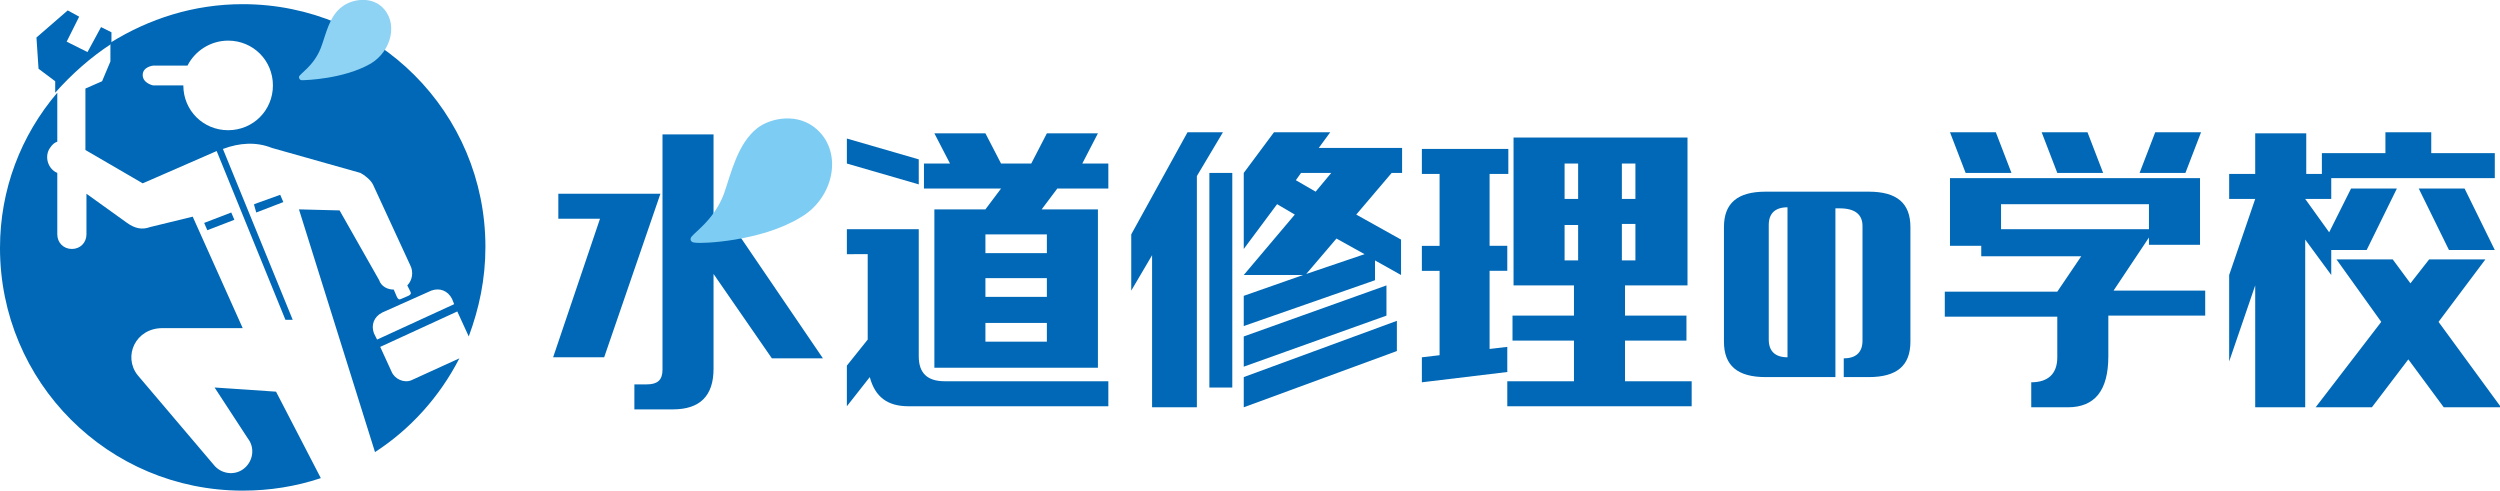 
<!-- Generator: Adobe Illustrator 22.1.0, SVG Export Plug-In . SVG Version: 6.00 Build 0)  -->
<svg version="1.1" id="Layer_1" xmlns="http://www.w3.org/2000/svg" xmlns:xlink="http://www.w3.org/1999/xlink" x="0px" y="0px"
	 width="240px" height="47.1px" viewBox="0 0 240 47.1" enable-background="new 0 0 240 47.1" xml:space="preserve">
<g>
	<g>
		<path fill="#0068B6" d="M81.3,15.7v-2.4l6.9,2v2.4L81.3,15.7z M81.3,24.5V22h6.9v12.2c0,1.6,0.8,2.4,2.5,2.4h15.7v2.4H87.2
			c-2,0-3.2-0.9-3.7-2.8l-2.2,2.8v-3.9l2-2.5v-8.2H81.3z M89.7,35.2V20.1h4.9l1.5-2h-7.4v-2.4h2.5l-1.5-2.9h4.9l1.5,2.9H99l1.5-2.9
			h4.9l-1.5,2.9h2.5v2.4h-4.9l-1.5,2h5.4v15.2H89.7z M94.6,24.3h5.9v-1.8h-5.9V24.3z M94.6,28.5h5.9v-1.8h-5.9V28.5z M94.6,32.8h5.9
			V31h-5.9V32.8z"/>
		<path fill="#0068B6" d="M110.6,39.1V24.5l-2,3.4v-5.4l5.4-9.8h3.4l-2.5,4.2v22.2H110.6z M116.1,37.2V16.6h2.2v20.6H116.1z
			 M119.4,31.3v-2.9l5.7-2h-5.7l4.9-5.8l-1.7-1l-3.2,4.3v-7.3l2.9-3.9h5.4l-1.1,1.5h8v2.4h-1l-3.4,4l4.3,2.4v3.4l-2.5-1.4v1.9
			L119.4,31.3z M119.4,32.3l13.7-4.9v2.9l-13.7,4.9V32.3z M119.4,36.2l14.7-5.4v2.9l-14.7,5.4V36.2z M127.8,16.6h-2.9l-0.5,0.7
			l1.9,1.1L127.8,16.6z M131,24.4l-2.7-1.5l-2.9,3.4L131,24.4z"/>
		<path fill="#0068B6" d="M144.8,35.7l-8.3,1v-2.4l1.7-0.2v-8.1h-1.7v-2.4h1.7v-6.9h-1.7v-2.4h8.3v2.4H143v6.9h1.7v2.4H143v7.5
			l1.7-0.2V35.7z M145.3,27.4V13.2h16.7v14.2H156v2.9h5.9v2.4H156v3.9h6.4v2.4h-17.7v-2.4h6.4v-3.9h-5.9v-2.4h5.9v-2.9H145.3z
			 M150.2,19.1h1.3v-3.4h-1.3V19.1z M150.2,25h1.3v-3.4h-1.3V25z M157,15.7h-1.3v3.4h1.3V15.7z M157,21.5h-1.3V25h1.3V21.5z"/>
		<path fill="#0068B6" d="M177,36.1v-1.7c1.2,0,1.8-0.6,1.8-1.7v-11c0-1.1-0.7-1.7-2.2-1.7h-0.4v16.2h-6.7c-2.7,0-4-1.1-4-3.4v-11
			c0-2.3,1.3-3.4,4-3.4h9.9c2.7,0,4,1.1,4,3.4v11c0,2.3-1.3,3.4-4,3.4H177z M171.6,19.9c-1.2,0-1.8,0.6-1.8,1.7v11
			c0,1.1,0.6,1.7,1.8,1.7V19.9z"/>
		<path fill="#0068B6" d="M187.2,23.5v-6.4h24v6.4h-4.9v-0.7l-3.4,5.1h8.8v2.4h-9.3v3.9c0,3.3-1.3,4.9-3.9,4.9H195v-2.4
			c1.6,0,2.5-0.8,2.5-2.4v-3.9h-10.8v-2.4h10.8l2.3-3.4h-9.6v-1H187.2z M188.7,16.6l-1.5-3.9h4.4l1.5,3.9H188.7z M206.3,19.6h-14.2
			V22h14.2V19.6z M197.5,16.6l-1.5-3.9h4.4l1.5,3.9H197.5z M209.8,16.6h-4.4l1.5-3.9h4.4L209.8,16.6z"/>
		<path fill="#0068B6" d="M216.5,39.1V27.4l-2.5,7.3v-8.3l2.5-7.3H214v-2.4h2.5v-3.9h4.9v3.9h1.5v-2h6.1v-2h4.4v2h6.1v2.4h-15.7v2
			h-2.5l2.3,3.2l2.1-4.2h4.4l-2.9,5.9h-3.4v2.4l-2.5-3.4v16.1H216.5z M234.6,39.1l-3.4-4.6l-3.5,4.6h-5.4l6.3-8.2l-4.3-6h5.4
			l1.7,2.3l1.8-2.3h5.4l-4.5,6l6,8.2H234.6z M239.5,24h-4.4l-2.9-5.9h4.4L239.5,24z"/>
		<g>
			<polygon fill="#0068B6" points="53.6,18.6 53.6,21 57.6,21 53.1,34.3 58,34.3 63.4,18.6 			"/>
			<path fill="#0068B6" d="M70.9,22.5l2.5-1v-2.9l-4.9,2v-7.7h-4.9v22.6c0,1-0.5,1.4-1.5,1.4h-1.2v2.4h3.7c2.6,0,3.9-1.3,3.9-3.9
				v-9.1l5.6,8.1h4.9L70.9,22.5z"/>
		</g>
		<path fill="#7DCCF3" d="M66.3,22.9c0-0.4,2.2-1.6,3.2-4.3c0.7-2,1.3-4.8,3.2-6.3c1.3-1,3.9-1.5,5.7,0.1c2.6,2.3,1.6,6.7-1.6,8.5
			c-3.8,2.3-9.5,2.5-10,2.4C66.2,23.3,66.3,22.9,66.3,22.9z"/>
	</g>
	<g>
		<g>
			<polygon fill="#0068B6" points="24.4,19.6 24.4,19.7 24.6,20.4 27.2,19.4 26.9,18.7 			"/>
			<polygon fill="#0068B6" points="19.6,21.4 19.6,21.4 19.9,22.1 22.5,21.1 22.2,20.4 			"/>
			<path fill="#0068B6" d="M20.6,37.2l3.2,4.9c0.7,0.9,0.5,2.2-0.4,2.9c-0.9,0.7-2.2,0.5-2.9-0.4L13.2,36c-1.4-1.8-0.2-4.5,2.4-4.5
				h7.7l-4.8-10.7l-4.1,1c-0.8,0.3-1.5,0.1-2.2-0.4l-3.9-2.8v3.9c0,0.8-0.6,1.4-1.4,1.4c-0.8,0-1.4-0.6-1.4-1.4v-5.9l-0.2-0.1
				c-0.8-0.5-1-1.6-0.5-2.3c0.2-0.3,0.4-0.5,0.7-0.6V8.9C2,13,0,18.2,0,23.8c0,12.9,10.4,23.3,23.3,23.3c2.6,0,5.1-0.4,7.5-1.2
				l-4.3-8.3C26.4,37.6,20.6,37.2,20.6,37.2z"/>
			<path fill="#0068B6" d="M37.6,35.7l-1.1-2.4l7.4-3.4l1.1,2.4c0,0,0,0,0,0c1-2.7,1.6-5.5,1.6-8.6c0-12.9-10.4-23.3-23.3-23.3
				c-4.7,0-9,1.4-12.7,3.7l0,1.8L9.8,7.8L8.2,8.5l0,0v5.9l5.5,3.2l7.1-3.1l6.6,16.2l0.7,0l-6.7-16.4c1.6-0.6,3.2-0.7,4.7-0.1
				l8.5,2.4c0.4,0.2,1,0.7,1.2,1.1l3.6,7.8c0.3,0.6,0.2,1.4-0.3,1.9l0.3,0.6c0.1,0.2,0,0.3-0.2,0.4l-0.7,0.3c-0.2,0.1-0.3,0-0.4-0.2
				l-0.3-0.7c-0.6,0-1.2-0.3-1.4-0.9l-3.8-6.7l-3.9-0.1L36,43.4c3.4-2.2,6.2-5.3,8.1-9l-4.6,2.1C38.8,36.8,37.9,36.4,37.6,35.7z
				 M21.9,12.5c-2.4,0-4.3-1.9-4.3-4.3h-2.9c0,0-1-0.2-1-1c0-0.8,1-0.9,1-0.9H18c0.7-1.4,2.2-2.4,3.9-2.4c2.4,0,4.3,1.9,4.3,4.3
				C26.2,10.6,24.3,12.5,21.9,12.5z M35.9,32c-0.3-0.8,0-1.6,0.8-2l4.7-2.1c0.8-0.3,1.6,0,2,0.8l0.2,0.5l-7.4,3.4L35.9,32z"/>
			<path fill="#0068B6" d="M10.7,4.2l0-1.1l-1-0.5L8.4,5l-2-1l1.2-2.4L6.5,1l-3,2.6l0.2,3l1.6,1.2v1.1C6.9,7.1,8.7,5.5,10.7,4.2z"/>
		</g>
		<path fill="#8ED2F4" d="M28.7,7.4c0-0.3,1.4-1,2.1-2.8c0.5-1.3,0.8-3.1,2.1-4c0.8-0.6,2.5-1,3.7,0c1.7,1.5,1,4.3-1,5.5
			C33,7.6,29.3,7.7,29,7.7C28.7,7.7,28.7,7.4,28.7,7.4z"/>
	</g>
</g>
<g>
</g>
<g>
</g>
<g>
</g>
<g>
</g>
<g>
</g>
<g>
</g>
<g>
</g>
<g>
</g>
<g>
</g>
<g>
</g>
<g>
</g>
<g>
</g>
<g>
</g>
<g>
</g>
<g>
</g>
</svg>
